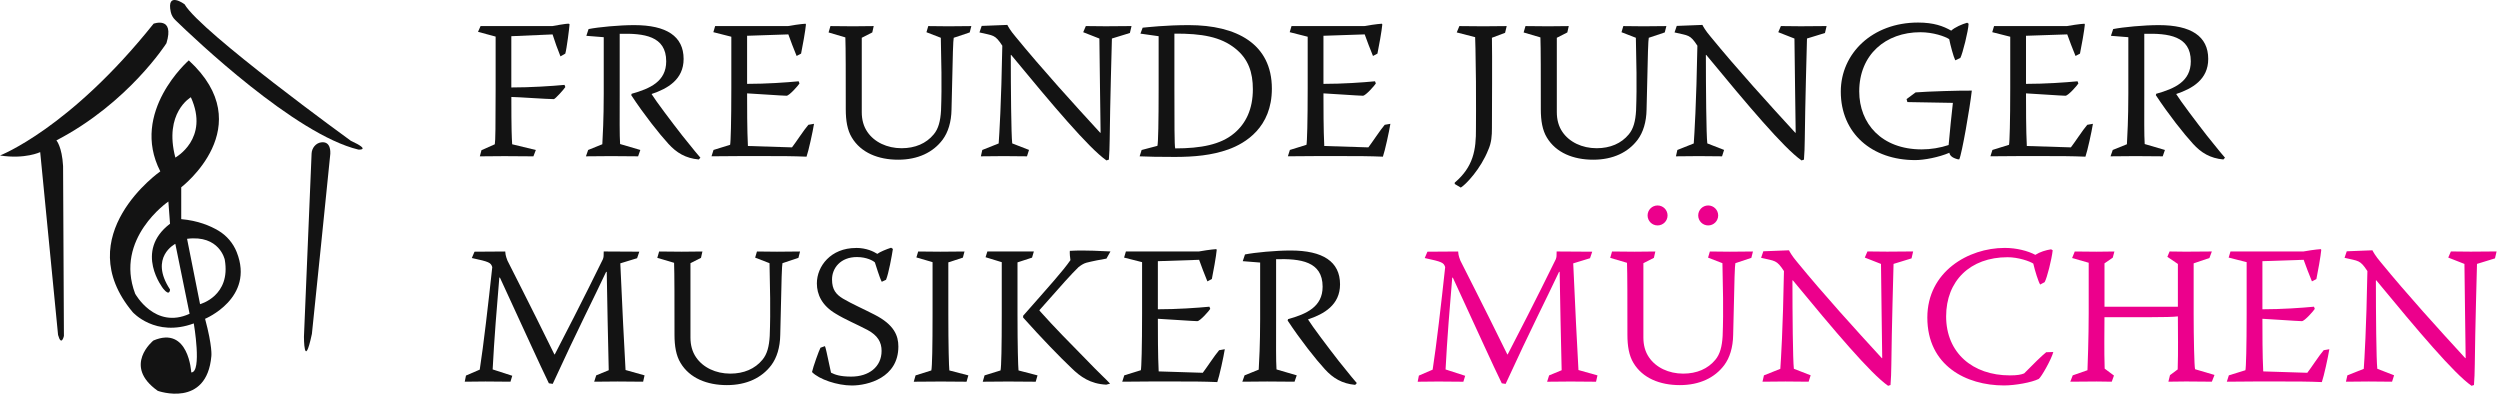 <svg xmlns="http://www.w3.org/2000/svg" width="254" height="40" viewBox="0 0 254 40" fill="none"><g clip-path="url(#clip0_1_393)"><path d="M48.826 2.65C49.525 2.65 50.325 2.65 51.065 2.65H56.12C56.286 2.63 57.456 2.389 57.805 2.41L57.867 2.469C57.846 2.832 57.58 4.944 57.435 5.446L56.943 5.728C56.594 4.863 56.41 4.32 56.141 3.497L51.95 3.678V8.886C53.923 8.886 56.079 8.746 57.355 8.624L57.438 8.844C57.355 9.005 56.41 10.071 56.268 10.071C55.569 10.071 52.507 9.851 51.953 9.851C51.953 13.288 51.994 13.933 52.036 14.658L54.44 15.24L54.194 15.884C53.312 15.884 52.284 15.864 51.236 15.864C50.434 15.864 49.592 15.884 48.751 15.884L48.917 15.261L50.273 14.658C50.335 14.376 50.356 12.688 50.356 9.028V3.717L48.567 3.235L48.826 2.65Z" fill="#131313"></path><path d="M59.798 2.953C60.805 2.751 62.919 2.552 64.441 2.552C67.708 2.552 69.455 3.678 69.455 5.989C69.455 8.081 67.832 9.005 66.209 9.548V9.569C66.6 10.213 68.264 12.424 69.333 13.79C70.565 15.338 70.935 15.76 71.161 16.022L70.995 16.203C69.659 16.081 68.735 15.52 67.912 14.614C66.988 13.609 65.427 11.637 64.133 9.667L64.175 9.528C66.043 9.005 67.687 8.28 67.687 6.23C67.687 3.637 65.407 3.375 62.961 3.435V9.486C62.961 12.219 62.94 13.627 63.002 14.634L65.057 15.237L64.832 15.882C63.887 15.882 63.005 15.861 62.057 15.861C61.216 15.861 60.373 15.882 59.531 15.882L59.756 15.237L61.196 14.655C61.237 13.91 61.34 12.121 61.34 9.507V3.779L59.573 3.639L59.798 2.953Z" fill="#131313"></path><path d="M72.659 2.65C73.48 2.65 74.324 2.65 75.144 2.65H80.054C80.238 2.609 81.39 2.43 81.843 2.41L81.884 2.49C81.843 3.033 81.514 4.882 81.39 5.446L80.937 5.686C80.753 5.265 80.217 3.857 80.096 3.494L75.905 3.634V8.521C77.877 8.521 79.871 8.381 81.144 8.259L81.227 8.479C81.144 8.64 80.199 9.727 79.912 9.727C79.521 9.727 76.459 9.507 75.905 9.486C75.905 10.773 75.905 13.226 75.988 14.834L80.466 14.973C80.774 14.59 81.719 13.143 82.13 12.68L82.705 12.579C82.581 13.364 82.151 15.333 81.944 15.918C80.546 15.859 79.355 15.859 78.144 15.859H75.002C74.099 15.859 73.174 15.879 72.289 15.879L72.494 15.235L74.179 14.712C74.241 14.471 74.303 12.359 74.303 8.961V3.732L72.476 3.269L72.659 2.65Z" fill="#131313"></path><path d="M84.372 2.65C85.153 2.65 85.912 2.671 86.673 2.671C87.371 2.671 88.112 2.65 88.769 2.65L88.624 3.295L87.555 3.838C87.555 6.393 87.555 8.523 87.555 11.399C87.555 12.162 87.739 12.846 88.13 13.41C88.829 14.435 90.123 15.059 91.601 15.059C92.978 15.059 94.106 14.575 94.867 13.651C95.341 13.089 95.545 12.305 95.608 11.239C95.711 8.604 95.628 6.051 95.587 3.838L94.127 3.274L94.311 2.65C94.989 2.65 95.688 2.671 96.345 2.671C97.127 2.671 97.947 2.65 98.688 2.65L98.522 3.295L96.899 3.838C96.837 4.281 96.816 4.664 96.674 11.137C96.653 12.403 96.324 13.449 95.77 14.194C94.805 15.481 93.265 16.226 91.251 16.226C89.238 16.226 87.472 15.522 86.546 13.974C86.093 13.232 85.93 12.266 85.93 11.099C85.93 7.881 85.93 4.765 85.888 3.8L84.183 3.297L84.372 2.65Z" fill="#131313"></path><path d="M104.341 15.882C103.58 15.882 102.8 15.861 101.977 15.861C101.196 15.861 100.334 15.882 99.656 15.882L99.801 15.237L101.465 14.575C101.527 13.71 101.731 10.514 101.835 4.643C101.074 3.476 100.932 3.639 99.513 3.295L99.739 2.632L102.348 2.531C102.41 2.671 102.656 3.114 103.171 3.717C105.904 7.056 109.067 10.532 111.779 13.488H111.821C111.821 12.724 111.697 5.143 111.697 3.916L110.053 3.272L110.32 2.648C111.06 2.648 111.697 2.668 112.333 2.668C113.195 2.668 114.161 2.648 114.963 2.648L114.797 3.352L112.97 3.913C112.949 4.799 112.786 10.428 112.745 14.148C112.745 14.792 112.703 15.737 112.662 16.218L112.416 16.299C110.609 15.033 106.952 10.69 102.738 5.583H102.697C102.697 8.961 102.738 13.726 102.842 14.57L104.548 15.232L104.341 15.882Z" fill="#131313"></path><path d="M116.094 2.813C116.547 2.772 118.416 2.552 120.779 2.552C125.648 2.552 129.222 4.462 129.222 9.007C129.222 12.949 126.53 14.557 124.804 15.18C123.119 15.784 121.312 15.944 119.36 15.944C117.655 15.944 116.71 15.923 115.786 15.884L115.99 15.24L117.593 14.818C117.675 14.536 117.717 12.364 117.717 9.007V3.678L115.869 3.417L116.094 2.813ZM119.319 9.005C119.319 12.302 119.319 14.857 119.402 15.077C122.011 15.077 124.025 14.694 125.381 13.55C126.572 12.564 127.291 11.096 127.291 9.067C127.291 7.359 126.838 5.989 125.503 4.926C124.025 3.74 122.112 3.398 119.319 3.417V9.005Z" fill="#131313"></path><path d="M131.218 2.65C132.041 2.65 132.882 2.65 133.702 2.65H138.613C138.796 2.609 139.948 2.43 140.401 2.41L140.442 2.49C140.401 3.033 140.072 4.882 139.948 5.446L139.495 5.686C139.311 5.265 138.776 3.857 138.654 3.494L134.463 3.634V8.521C136.436 8.521 138.429 8.381 139.702 8.259L139.785 8.479C139.702 8.64 138.757 9.727 138.47 9.727C138.079 9.727 135.017 9.507 134.463 9.486C134.463 10.773 134.463 13.226 134.546 14.834L139.024 14.973C139.332 14.59 140.277 13.143 140.688 12.68L141.263 12.579C141.139 13.364 140.709 15.333 140.502 15.918C139.104 15.859 137.914 15.859 136.702 15.859H133.56C132.657 15.859 131.733 15.879 130.848 15.879L131.052 15.235L132.737 14.712C132.799 14.471 132.861 12.359 132.861 8.961V3.732L131.034 3.269L131.218 2.65Z" fill="#131313"></path><path d="M148.272 2.65C149.095 2.65 149.854 2.671 150.697 2.671C151.479 2.671 152.32 2.65 153.081 2.65L152.916 3.334L151.58 3.836C151.621 5.464 151.58 11.678 151.58 13.024C151.58 13.77 151.539 14.492 151.21 15.217C150.449 17.148 148.95 18.734 148.417 19.058L147.801 18.695V18.556C149.691 16.948 149.978 15.237 149.957 13.045C149.957 11.878 149.978 11.094 149.957 8.259C149.916 4.962 149.895 4.237 149.874 3.776L148.005 3.295L148.272 2.65Z" fill="#131313"></path><path d="M154.989 2.65C155.771 2.65 156.529 2.671 157.29 2.671C157.989 2.671 158.729 2.65 159.386 2.65L159.241 3.295L158.173 3.838C158.173 6.393 158.173 8.523 158.173 11.399C158.173 12.162 158.356 12.846 158.747 13.41C159.446 14.435 160.74 15.059 162.218 15.059C163.595 15.059 164.724 14.575 165.485 13.651C165.958 13.089 166.163 12.305 166.225 11.239C166.328 8.604 166.245 6.051 166.204 3.838L164.744 3.274L164.928 2.65C165.606 2.65 166.305 2.671 166.962 2.671C167.744 2.671 168.565 2.65 169.305 2.65L169.139 3.295L167.516 3.838C167.454 4.281 167.434 4.664 167.291 11.137C167.27 12.403 166.942 13.449 166.388 14.194C165.422 15.481 163.882 16.226 161.869 16.226C159.855 16.226 158.09 15.522 157.163 13.974C156.71 13.232 156.547 12.266 156.547 11.099C156.547 7.881 156.547 4.765 156.506 3.8L154.8 3.297L154.989 2.65Z" fill="#131313"></path><path d="M174.96 15.882C174.199 15.882 173.42 15.861 172.597 15.861C171.815 15.861 170.954 15.882 170.275 15.882L170.42 15.237L172.085 14.575C172.147 13.71 172.351 10.514 172.455 4.643C171.694 3.476 171.551 3.639 170.133 3.295L170.358 2.632L172.967 2.531C173.029 2.671 173.275 3.114 173.79 3.717C176.524 7.056 179.687 10.532 182.399 13.488H182.441C182.441 12.724 182.316 5.143 182.316 3.916L180.673 3.272L180.939 2.648C181.68 2.648 182.316 2.668 182.953 2.668C183.815 2.668 184.78 2.648 185.583 2.648L185.417 3.352L183.59 3.913C183.569 4.799 183.406 10.428 183.365 14.148C183.365 14.792 183.323 15.737 183.282 16.218L183.036 16.299C181.227 15.033 177.572 10.69 173.358 5.583H173.317C173.317 8.961 173.358 13.726 173.462 14.57L175.167 15.232L174.96 15.882Z" fill="#131313"></path><path d="M194.624 9.388C195.835 9.287 199.288 9.186 200.336 9.207C200.132 11.016 199.329 15.621 199.063 16.185H198.918C198.281 16.024 198.097 15.763 198.056 15.522C196.966 15.986 195.488 16.265 194.585 16.265C190.187 16.265 187.024 13.55 187.024 9.308C187.024 5.428 190.229 2.291 194.872 2.291C196.474 2.291 197.44 2.653 198.242 3.114C198.612 2.772 199.353 2.451 199.865 2.309L200.01 2.41C199.989 3.114 199.394 5.487 199.169 5.889L198.656 6.129C198.473 5.767 198.162 4.602 198.04 3.978C197.608 3.696 196.417 3.274 195.103 3.274C191.59 3.274 188.898 5.547 188.898 9.287C188.898 12.543 191.158 15.178 195.248 15.178C196.172 15.178 197.137 15.018 197.981 14.735C198.105 13.307 198.268 11.738 198.413 10.452L193.79 10.371L193.707 10.069L194.624 9.388Z" fill="#131313"></path><path d="M202.596 2.65C203.416 2.65 204.26 2.65 205.081 2.65H209.991C210.175 2.609 211.326 2.43 211.779 2.41L211.821 2.49C211.779 3.033 211.451 4.882 211.326 5.446L210.873 5.686C210.69 5.265 210.154 3.857 210.032 3.494L205.842 3.634V8.521C207.814 8.521 209.807 8.381 211.08 8.259L211.163 8.479C211.08 8.64 210.136 9.727 209.848 9.727C209.458 9.727 206.396 9.507 205.842 9.486C205.842 10.773 205.842 13.226 205.925 14.834L210.402 14.973C210.71 14.59 211.655 13.143 212.067 12.68L212.641 12.579C212.517 13.364 212.087 15.333 211.88 15.918C210.483 15.859 209.292 15.859 208.081 15.859H204.938C204.035 15.859 203.111 15.879 202.226 15.879L202.43 15.235L204.115 14.712C204.177 14.471 204.24 12.359 204.24 8.961V3.732L202.412 3.269L202.596 2.65Z" fill="#131313"></path><path d="M214.699 2.953C215.706 2.751 217.823 2.552 219.342 2.552C222.609 2.552 224.356 3.678 224.356 5.989C224.356 8.081 222.733 9.005 221.11 9.548V9.569C221.501 10.213 223.165 12.424 224.232 13.79C225.464 15.338 225.834 15.76 226.059 16.022L225.896 16.203C224.56 16.081 223.636 15.52 222.813 14.614C221.889 13.609 220.328 11.637 219.032 9.667L219.073 9.528C220.942 9.005 222.585 8.28 222.585 6.23C222.585 3.637 220.305 3.375 217.859 3.435V9.486C217.859 12.219 217.839 13.627 217.901 14.634L219.956 15.237L219.731 15.882C218.786 15.882 217.903 15.861 216.956 15.861C216.115 15.861 215.271 15.882 214.43 15.882L214.655 15.237L216.094 14.655C216.135 13.91 216.239 12.121 216.239 9.507V3.779L214.471 3.639L214.699 2.953Z" fill="#131313"></path><path d="M48.21 25.573L51.332 25.552C51.352 26.015 51.515 26.336 51.557 26.476C51.989 27.361 53.612 30.478 56.325 36.006H56.366C56.982 34.839 59.428 30.074 61.255 26.334C61.338 26.114 61.338 25.971 61.338 25.55L64.954 25.57L64.729 26.233L63.023 26.756C63.106 28.966 63.517 37.15 63.556 37.593L65.487 38.137L65.342 38.781C64.561 38.781 63.636 38.76 62.754 38.76C61.972 38.76 61.131 38.781 60.37 38.781L60.575 38.137L61.848 37.614C61.765 34.619 61.703 30.656 61.644 27.62H61.581C60.391 30.175 58.747 33.351 56.156 39.001L55.765 38.942C54.676 36.69 53.855 34.839 50.793 28.205H50.731C50.506 30.819 50.198 34.64 50.053 37.533L52.046 38.178L51.862 38.781C51.021 38.781 50.177 38.76 49.315 38.76C48.616 38.76 47.876 38.781 47.219 38.781L47.343 38.157L48.741 37.554C49.132 35.041 49.603 30.939 50.014 27.139C49.869 26.675 49.706 26.595 47.938 26.215L48.21 25.573Z" fill="#131313"></path><path d="M66.968 25.552C67.749 25.552 68.508 25.573 69.269 25.573C69.968 25.573 70.708 25.552 71.365 25.552L71.221 26.196L70.151 26.74C70.151 29.294 70.151 31.425 70.151 34.3C70.151 35.064 70.335 35.747 70.726 36.311C71.425 37.336 72.719 37.96 74.197 37.96C75.574 37.96 76.703 37.476 77.463 36.552C77.937 35.99 78.142 35.206 78.204 34.14C78.307 31.505 78.225 28.953 78.183 26.74L76.723 26.175L76.907 25.552C77.585 25.552 78.284 25.573 78.941 25.573C79.723 25.573 80.544 25.552 81.284 25.552L81.121 26.196L79.498 26.74C79.436 27.182 79.415 27.566 79.273 34.039C79.252 35.305 78.923 36.35 78.369 37.096C77.404 38.382 75.864 39.127 73.85 39.127C71.837 39.127 70.069 38.423 69.145 36.876C68.692 36.133 68.529 35.167 68.529 34C68.529 30.783 68.529 27.666 68.487 26.701L66.781 26.199L66.968 25.552Z" fill="#131313"></path><path d="M86.98 25.189C88.029 25.189 88.748 25.552 89.136 25.793C89.403 25.591 90.04 25.329 90.534 25.169L90.718 25.29C90.614 25.974 90.286 27.804 90.019 28.427L89.587 28.629C89.341 28.166 89.012 27.001 88.888 26.66C88.722 26.499 88.065 26.116 87.061 26.116C85.396 26.116 84.534 27.242 84.534 28.389C84.534 29.434 84.946 29.916 85.645 30.34C86.569 30.884 87.679 31.365 88.849 31.968C90.863 32.993 91.274 34.119 91.274 35.206C91.274 38.382 88.171 39.166 86.548 39.166C85.068 39.166 83.22 38.543 82.5 37.8C82.603 37.298 83.22 35.569 83.362 35.328L83.815 35.167C83.898 35.369 83.978 35.729 84.431 37.862C84.822 38.064 85.355 38.263 86.486 38.263C88.275 38.263 89.569 37.277 89.569 35.649C89.569 34.764 89.178 34.08 88.13 33.519C87.019 32.936 85.891 32.473 84.905 31.87C83.507 31.044 82.994 29.918 82.994 28.792C82.994 27.043 84.413 25.195 86.96 25.195H86.98V25.189Z" fill="#131313"></path><path d="M93.288 25.552C94.029 25.552 94.787 25.573 95.527 25.573C96.348 25.573 97.171 25.552 97.992 25.552L97.828 26.175L96.35 26.657V31.885C96.35 35.242 96.413 37.254 96.454 37.637L98.385 38.139L98.201 38.783C97.399 38.783 96.558 38.763 95.592 38.763C94.627 38.763 93.682 38.783 92.838 38.783L93.022 38.139L94.624 37.637C94.707 37.254 94.748 35.245 94.748 31.885V26.636L93.105 26.155L93.288 25.552Z" fill="#131313"></path><path d="M100.316 25.552C101.056 25.552 101.775 25.552 102.492 25.552C103.334 25.552 104.177 25.552 105.039 25.552L104.855 26.176L103.378 26.657V31.886C103.378 35.243 103.44 37.254 103.481 37.637L105.412 38.139L105.228 38.783C104.346 38.783 103.419 38.763 102.415 38.763C101.532 38.763 100.626 38.783 99.847 38.783L100.031 38.139L101.654 37.637C101.737 37.254 101.778 35.245 101.778 31.886V26.637L100.134 26.134L100.316 25.552ZM112.416 26.274C111.922 26.354 110.977 26.535 110.361 26.696C110.074 26.776 109.786 26.978 109.579 27.139C108.818 27.881 107.977 28.829 105.614 31.503V31.562C107.154 33.291 108.717 34.86 110.216 36.387C111.715 37.955 112.475 38.618 112.783 38.98L112.393 39.081C110.77 39.001 109.763 38.276 108.86 37.391C107.69 36.286 105.818 34.355 103.95 32.264V32.082C106.742 28.907 107.956 27.579 108.756 26.432C108.715 26.23 108.673 25.707 108.694 25.487C110.317 25.386 112.126 25.529 112.822 25.547L112.416 26.274Z" fill="#131313"></path><path d="M114.391 25.552C115.214 25.552 116.055 25.552 116.878 25.552H121.788C121.972 25.511 123.124 25.332 123.577 25.311L123.618 25.392C123.577 25.935 123.248 27.783 123.124 28.347L122.671 28.588C122.487 28.166 121.951 26.758 121.83 26.396L117.639 26.536V31.422C119.612 31.422 121.605 31.282 122.878 31.161L122.961 31.381C122.878 31.541 121.933 32.629 121.646 32.629C121.255 32.629 118.196 32.408 117.639 32.388C117.639 33.674 117.639 36.128 117.722 37.735L122.2 37.875C122.508 37.492 123.453 36.045 123.864 35.582L124.439 35.481C124.315 36.265 123.885 38.235 123.678 38.82C122.28 38.76 121.09 38.76 119.878 38.76H116.733C115.83 38.76 114.906 38.781 114.021 38.781L114.225 38.136L115.91 37.614C115.972 37.373 116.035 35.261 116.035 31.862V26.634L114.207 26.171L114.391 25.552Z" fill="#131313"></path><path d="M126.491 25.852C127.498 25.65 129.615 25.451 131.135 25.451C134.401 25.451 136.148 26.577 136.148 28.888C136.148 30.98 134.525 31.904 132.903 32.447V32.468C133.293 33.112 134.958 35.323 136.024 36.689C137.256 38.237 137.626 38.659 137.852 38.921L137.688 39.102C136.353 38.98 135.429 38.418 134.606 37.513C133.682 36.508 132.121 34.536 130.824 32.566L130.866 32.426C132.734 31.904 134.378 31.179 134.378 29.129C134.378 26.535 132.098 26.274 129.652 26.334V32.385C129.652 35.118 129.631 36.526 129.693 37.533L131.748 38.136L131.523 38.781C130.578 38.781 129.696 38.76 128.748 38.76C127.907 38.76 127.063 38.781 126.222 38.781L126.447 38.136L127.886 37.554C127.928 36.809 128.031 35.02 128.031 32.406V26.675L126.264 26.535L126.491 25.852Z" fill="#131313"></path><path d="M145.026 25.573L148.148 25.552C148.168 26.015 148.332 26.336 148.373 26.476C148.805 27.361 150.428 30.478 153.141 36.006H153.182C153.798 34.839 156.244 30.074 158.071 26.334C158.154 26.114 158.154 25.971 158.154 25.55L161.77 25.573L161.545 26.235L159.839 26.758C159.922 28.969 160.334 37.153 160.372 37.596L162.303 38.139L162.158 38.784C161.377 38.784 160.453 38.763 159.57 38.763C158.788 38.763 157.947 38.784 157.186 38.784L157.391 38.139L158.664 37.616C158.581 34.622 158.519 30.659 158.46 27.623H158.398C157.207 30.177 155.563 33.353 152.972 39.004L152.582 38.944C151.492 36.692 150.671 34.842 147.609 28.208H147.547C147.322 30.822 147.014 34.642 146.869 37.536L148.862 38.181L148.678 38.784C147.837 38.784 146.993 38.763 146.131 38.763C145.433 38.763 144.692 38.784 144.035 38.784L144.159 38.16L145.557 37.557C145.948 35.044 146.419 30.941 146.83 27.141C146.685 26.678 146.522 26.598 144.754 26.217L145.026 25.573Z" fill="#EC008C"></path><path d="M163.784 25.552C164.566 25.552 165.324 25.573 166.085 25.573C166.784 25.573 167.524 25.552 168.181 25.552L168.037 26.196L166.968 26.74C166.968 29.294 166.968 31.425 166.968 34.3C166.968 35.064 167.151 35.747 167.542 36.311C168.241 37.336 169.535 37.96 171.013 37.96C172.39 37.96 173.519 37.476 174.28 36.552C174.753 35.99 174.958 35.206 175.02 34.14C175.123 31.505 175.041 28.953 174.999 26.74L173.539 26.175L173.723 25.552C174.401 25.552 175.1 25.573 175.757 25.573C176.539 25.573 177.36 25.552 178.1 25.552L177.937 26.196L176.314 26.74C176.252 27.182 176.231 27.566 176.089 34.039C176.068 35.305 175.739 36.35 175.185 37.096C174.22 38.382 172.68 39.127 170.666 39.127C168.653 39.127 166.885 38.423 165.961 36.876C165.508 36.133 165.345 35.167 165.345 34C165.345 30.783 165.345 27.666 165.303 26.701L163.598 26.199L163.784 25.552Z" fill="#EC008C"></path><path d="M183.755 38.781C182.994 38.781 182.215 38.76 181.392 38.76C180.611 38.76 179.749 38.781 179.071 38.781L179.216 38.136L180.88 37.474C180.942 36.609 181.146 33.413 181.25 27.542C180.489 26.375 180.347 26.538 178.928 26.194L179.153 25.531L181.762 25.43C181.825 25.57 182.07 26.012 182.583 26.616C185.316 29.955 188.479 33.431 191.192 36.387H191.233C191.233 35.623 191.109 28.042 191.109 26.815L189.465 26.17L189.732 25.547C190.472 25.547 191.109 25.567 191.746 25.567C192.608 25.567 193.573 25.547 194.375 25.547L194.212 26.251L192.385 26.812C192.364 27.698 192.201 33.327 192.16 37.047C192.16 37.691 192.118 38.636 192.077 39.117L191.831 39.197C190.022 37.932 186.367 33.589 182.153 28.482H182.112C182.112 31.86 182.153 36.625 182.257 37.468L183.963 38.131L183.755 38.781Z" fill="#EC008C"></path><path d="M203.706 25.189C204.876 25.189 206.049 25.492 206.789 25.893C207.262 25.591 207.858 25.412 208.391 25.329L208.554 25.43C208.451 26.354 207.979 28.246 207.734 28.668L207.281 28.909C207.097 28.627 206.747 27.501 206.582 26.779C206.212 26.538 205.062 26.134 203.973 26.134C200.152 26.134 197.727 28.547 197.727 32.147C197.727 35.846 200.419 38.139 204.198 38.139C205 38.139 205.347 38.059 205.655 37.937C206.517 37.052 207.485 36.107 207.894 35.786L208.614 35.765C208.45 36.449 207.402 38.32 207.136 38.499C206.416 38.861 204.731 39.161 203.603 39.161C199.762 39.161 195.817 37.15 195.817 32.266C195.817 27.602 199.987 25.189 203.665 25.189H203.706Z" fill="#EC008C"></path><path d="M210.796 25.552C211.515 25.552 212.294 25.573 213.014 25.573C213.692 25.573 214.267 25.552 214.823 25.552L214.658 26.176L213.816 26.758V31.161H221.273V26.818L220.204 26.093L220.429 25.55C221.004 25.55 221.498 25.57 222.052 25.57C222.956 25.57 223.88 25.55 224.723 25.55L224.478 26.212L222.875 26.756V31.922C222.875 34.195 222.938 37.27 223.02 37.513L224.993 38.095L224.726 38.779C223.906 38.779 223 38.758 222.096 38.758C221.48 38.758 220.864 38.779 220.308 38.779L220.471 38.116L221.253 37.533C221.315 35.623 221.273 33.975 221.273 32.145C220.841 32.204 219.775 32.225 218.561 32.225H213.814C213.814 33.853 213.772 35.463 213.834 37.453L214.779 38.157L214.554 38.781C214.041 38.781 213.609 38.76 213.014 38.76C212.152 38.76 211.205 38.781 210.343 38.781L210.589 38.137L212.087 37.614C212.108 37.112 212.212 34.257 212.212 31.803V26.696L210.527 26.215L210.796 25.552Z" fill="#EC008C"></path><path d="M226.616 25.552C227.436 25.552 228.28 25.552 229.1 25.552H234.01C234.194 25.511 235.346 25.332 235.799 25.311L235.84 25.392C235.799 25.935 235.47 27.783 235.346 28.347L234.893 28.588C234.709 28.166 234.173 26.758 234.052 26.396L229.861 26.536V31.422C231.834 31.422 233.827 31.282 235.1 31.161L235.183 31.381C235.1 31.541 234.155 32.629 233.868 32.629C233.477 32.629 230.418 32.408 229.861 32.388C229.861 33.674 229.861 36.128 229.944 37.735L234.422 37.875C234.73 37.492 235.675 36.045 236.086 35.582L236.661 35.481C236.537 36.265 236.107 38.235 235.9 38.82C234.502 38.76 233.311 38.76 232.1 38.76H228.958C228.055 38.76 227.131 38.781 226.245 38.781L226.45 38.136L228.135 37.614C228.197 37.373 228.259 35.261 228.259 31.862V26.634L226.432 26.171L226.616 25.552Z" fill="#EC008C"></path><path d="M243.033 38.781C242.272 38.781 241.493 38.76 240.67 38.76C239.888 38.76 239.027 38.781 238.348 38.781L238.493 38.136L240.158 37.474C240.22 36.609 240.424 33.413 240.528 27.542C239.767 26.375 239.624 26.538 238.206 26.194L238.431 25.531L241.04 25.43C241.102 25.57 241.348 26.012 241.861 26.616C244.594 29.955 247.757 33.431 250.47 36.387H250.511C250.511 35.623 250.387 28.042 250.387 26.815L248.743 26.17L249.01 25.547C249.75 25.547 250.387 25.567 251.023 25.567C251.885 25.567 252.851 25.547 253.653 25.547L253.49 26.251L251.663 26.812C251.642 27.698 251.479 33.327 251.438 37.047C251.438 37.691 251.396 38.636 251.355 39.117L251.109 39.197C249.302 37.932 245.645 33.589 241.431 28.482H241.39C241.39 31.86 241.431 36.625 241.535 37.468L243.24 38.131L243.033 38.781Z" fill="#EC008C"></path><path d="M5.731 14.264C13.05 10.462 16.91 4.392 16.91 4.392C17.761 1.613 15.605 2.407 15.605 2.407C7.092 13.074 0 15.797 0 15.797C2.552 16.193 4.084 15.455 4.084 15.455L5.899 34.031C6.24 35.245 6.494 34.137 6.494 34.137L6.409 16.873C6.297 14.888 5.731 14.264 5.731 14.264Z" fill="#131313"></path><path d="M35.646 14.305C35.646 14.305 20.37 3.24 18.752 0.432C18.752 0.432 16.886 -0.95 17.35 1.219C17.417 1.527 17.577 1.809 17.802 2.029C19.754 3.926 30.004 13.664 36.413 15.198C36.413 15.201 37.774 15.286 35.646 14.305Z" fill="#131313"></path><path d="M22.2 23.44C21.369 22.945 20.114 22.412 18.413 22.265V19.029C18.413 19.029 26.499 12.859 19.18 6.134C19.18 6.134 13.18 11.368 16.286 17.412C16.286 17.412 6.965 23.921 13.477 31.709C13.477 31.709 15.776 34.306 19.689 32.859C19.689 32.859 20.541 37.839 19.433 37.839C19.433 37.839 19.18 33.061 15.584 34.598C15.584 34.598 12.414 37.158 16.03 39.71C16.03 39.71 21.009 41.499 21.475 36.177C21.475 36.177 21.602 35.24 20.836 32.39C20.836 32.39 25.912 30.286 24.048 25.611C23.691 24.711 23.036 23.939 22.2 23.44ZM19.392 9.88C21.307 14.093 17.816 16.009 17.816 16.009C16.62 11.456 19.392 9.88 19.392 9.88ZM13.731 29.838C11.604 24.221 17.106 20.476 17.106 20.476L17.275 22.731C13.584 25.539 16.581 29.326 16.581 29.326C17.262 30.177 17.275 29.411 17.275 29.411C15.116 26.134 17.813 24.773 17.813 24.773L19.262 31.88C15.732 33.498 13.731 29.838 13.731 29.838ZM20.326 30.902L19.006 24.263C22.309 23.841 22.837 26.385 22.837 26.385C23.476 30.081 20.326 30.902 20.326 30.902Z" fill="#131313"></path><path d="M32.649 14.461C32.087 14.528 31.681 15.038 31.658 15.602L30.881 34.223C30.881 34.223 30.881 37.712 31.689 33.925C31.689 33.925 33.56 15.796 33.56 15.626C33.563 15.488 33.643 14.342 32.649 14.461Z" fill="#131313"></path><path d="M168.409 22.904C168.97 22.904 169.424 22.45 169.424 21.89C169.424 21.329 168.97 20.875 168.409 20.875C167.849 20.875 167.395 21.329 167.395 21.89C167.395 22.45 167.849 22.904 168.409 22.904Z" fill="#EC008C"></path><path d="M173.552 22.904C174.113 22.904 174.567 22.45 174.567 21.89C174.567 21.329 174.113 20.875 173.552 20.875C172.992 20.875 172.538 21.329 172.538 21.89C172.538 22.45 172.992 22.904 173.552 22.904Z" fill="#EC008C"></path></g><defs><clipPath id="clip0_1_393"><rect width="253.653" height="40" fill="white"></rect></clipPath></defs></svg>